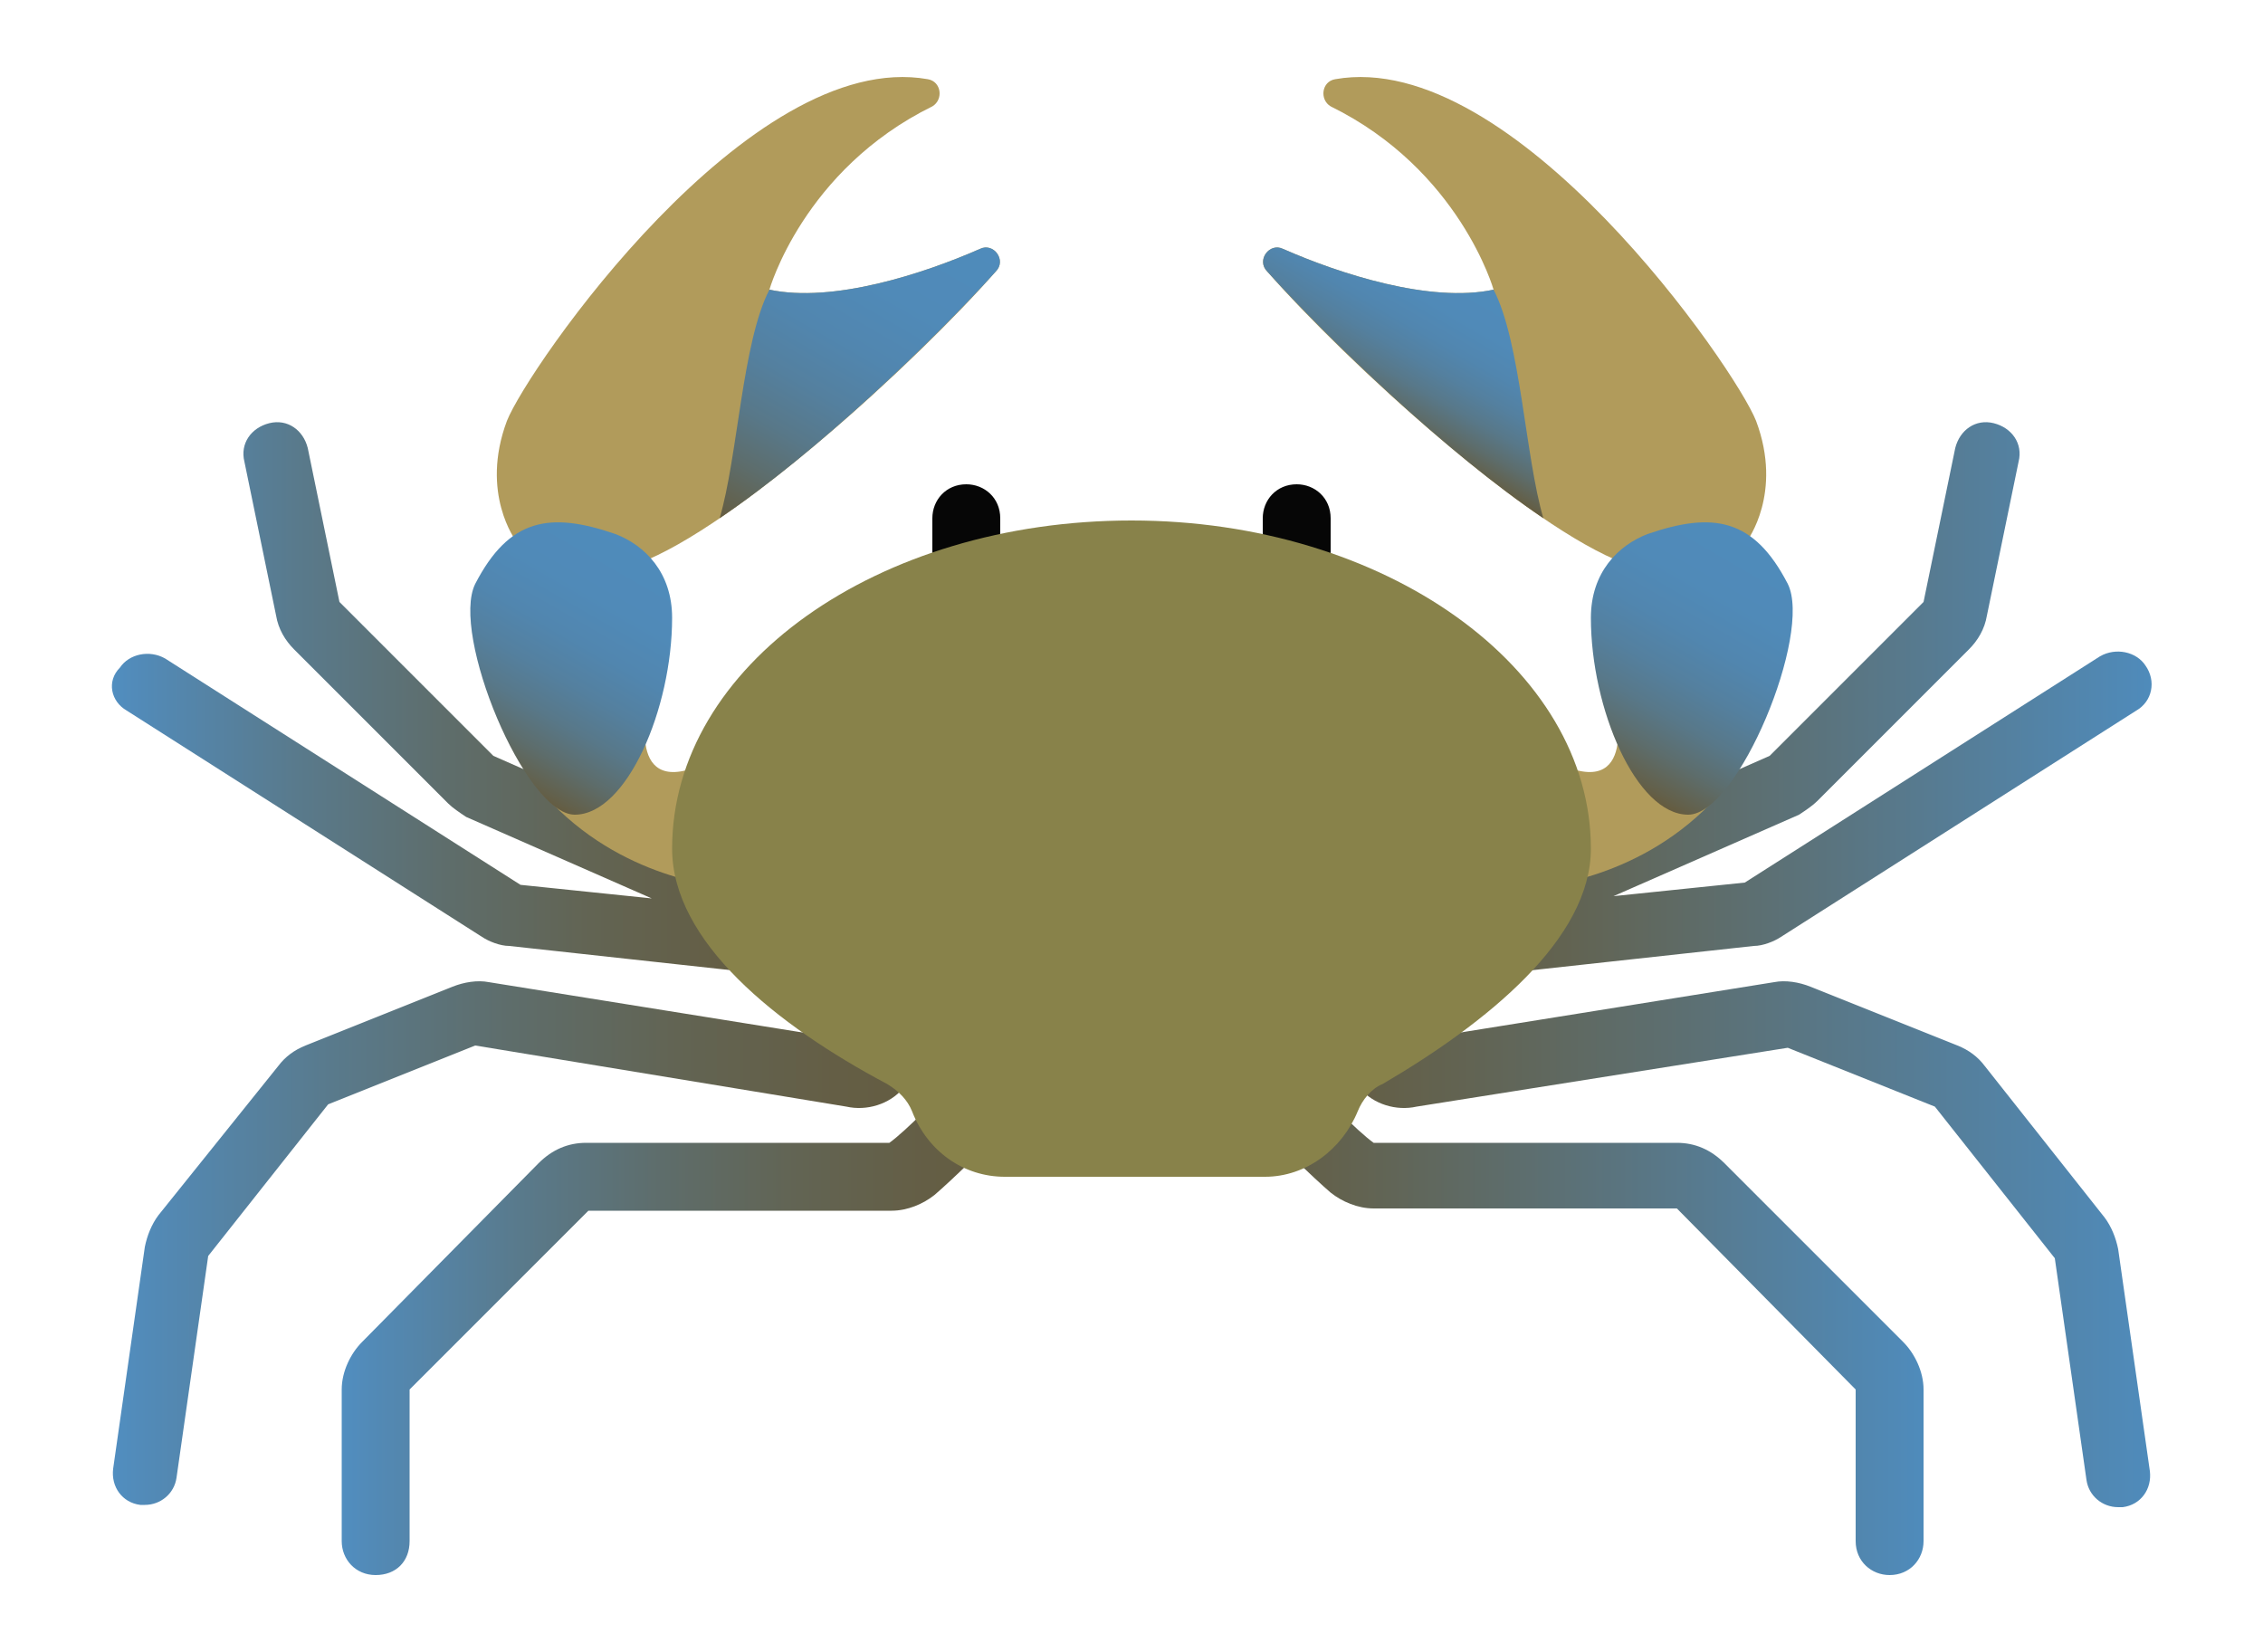 <?xml version="1.0" encoding="utf-8"?>
<!-- Generator: Adobe Illustrator 22.1.0, SVG Export Plug-In . SVG Version: 6.00 Build 0)  -->
<svg version="1.1" id="Capa_1" xmlns="http://www.w3.org/2000/svg" xmlns:xlink="http://www.w3.org/1999/xlink" x="0px" y="0px"
	 viewBox="0 0 100 73" style="enable-background:new 0 0 100 73;" xml:space="preserve">
<style type="text/css">
	.st0{fill:url(#SVGID_1_);}
	.st1{fill:url(#SVGID_2_);}
	.st2{fill:url(#SVGID_3_);}
	.st3{fill:#B19B5B;}
	.st4{fill:url(#SVGID_4_);}
	.st5{fill:url(#SVGID_5_);}
	.st6{fill:url(#SVGID_6_);}
	.st7{fill:url(#SVGID_7_);}
	.st8{fill:url(#SVGID_8_);}
	.st9{fill:url(#SVGID_9_);}
	.st10{fill:url(#SVGID_10_);}
	.st11{fill:#060606;}
	.st12{fill:#88824A;}
	.st13{display:none;}
	.st14{display:inline;}
	.st15{fill:#5B606C;}
	.st16{display:inline;fill:#C5C2C5;}
	.st17{display:inline;fill:#B2AFB1;}
	.st18{display:inline;fill:#A5A3A5;}
	.st19{display:inline;fill:#5B606C;}
	.st20{display:inline;fill:#484855;}
</style>
<g>
	<g>
		
			<linearGradient id="SVGID_1_" gradientUnits="userSpaceOnUse" x1="54.369" y1="42.129" x2="84.886" y2="42.129" gradientTransform="matrix(1 0 0 -1 0 100)">
			<stop  offset="0" style="stop-color:#655C40"/>
			<stop  offset="0.188" style="stop-color:#626351"/>
			<stop  offset="0.562" style="stop-color:#5A747F"/>
			<stop  offset="1" style="stop-color:#4F8BBB"/>
		</linearGradient>
		<path class="st0" d="M54.9,46.5c0.6-0.5,1.5-0.4,2,0.2c1.5,1.7,3.1,3.3,3.8,3.8h13.4c0.8,0,1.5,0.3,2.1,0.9l7.9,7.9
			c0.5,0.5,0.9,1.3,0.9,2.1v6.7c0,0.8-0.6,1.5-1.5,1.5c-0.8,0-1.5-0.6-1.5-1.5v-6.7l-7.9-8H60.7c-0.7,0-1.4-0.3-1.9-0.7
			c-0.7-0.6-2.5-2.3-4.1-4.1C54.2,48,54.3,47,54.9,46.5z"/>
		
			<linearGradient id="SVGID_2_" gradientUnits="userSpaceOnUse" x1="57.239" y1="45.144" x2="95.001" y2="45.144" gradientTransform="matrix(1 0 0 -1 0 100)">
			<stop  offset="0" style="stop-color:#655C40"/>
			<stop  offset="0.188" style="stop-color:#626351"/>
			<stop  offset="0.562" style="stop-color:#5A747F"/>
			<stop  offset="1" style="stop-color:#4F8BBB"/>
		</linearGradient>
		<path class="st1" d="M62.6,48.9c-0.9,0.2-1.9-0.1-2.5-0.8l-2.4-2.4c-0.6-0.6-0.6-1.5,0-2.1s1.5-0.6,2.1,0l2.4,2.4l16.2-2.6
			c0.5-0.1,1.1,0,1.6,0.2l6.5,2.6c0.5,0.2,0.9,0.5,1.2,0.9l5.3,6.7c0.3,0.4,0.5,0.9,0.6,1.4L95,65c0.1,0.8-0.4,1.5-1.2,1.6
			c-0.1,0-0.1,0-0.2,0c-0.7,0-1.3-0.5-1.4-1.2l-1.4-9.8l-5.3-6.7L79,46.3L62.6,48.9z"/>
		
			<linearGradient id="SVGID_3_" gradientUnits="userSpaceOnUse" x1="63.078" y1="69.091" x2="95.067" y2="69.091" gradientTransform="matrix(1 0 0 -1 0 100)">
			<stop  offset="0" style="stop-color:#655C40"/>
			<stop  offset="0.188" style="stop-color:#626351"/>
			<stop  offset="0.562" style="stop-color:#5A747F"/>
			<stop  offset="1" style="stop-color:#4F8BBB"/>
		</linearGradient>
		<path class="st2" d="M94.4,31.4l-15.7,10c-0.3,0.2-0.8,0.4-1.2,0.4l-12.8,1.4c-0.1,0-0.1,0-0.2,0c-0.7,0-1.4-0.6-1.4-1.3
			c-0.1-0.8,0.5-1.5,1.3-1.6h0.2c0-0.6,0.3-1.1,0.9-1.3l12.7-5.6l6.8-6.8l1.4-6.8c0.2-0.8,0.9-1.3,1.7-1.1c0.8,0.2,1.3,0.9,1.1,1.7
			l-1.4,6.8c-0.1,0.6-0.4,1.1-0.8,1.5l-6.7,6.7c-0.2,0.2-0.5,0.4-0.8,0.6l-8.2,3.6l5.8-0.6l15.7-10c0.7-0.4,1.6-0.2,2,0.4
			C95.3,30.1,95.1,31,94.4,31.4z"/>
	</g>
	<path class="st3" d="M71.4,31.3c0,0,1,4.4-3,2.2l-0.6,5.7c0,0,4.4-0.2,7.8-3.7C77.9,33.2,71.4,31.3,71.4,31.3z"/>
	<path class="st3" d="M77.2,23.9c0,0,1.6-2.1,0.4-5.3C76.7,16.3,66.9,2.1,59,3.5c-0.6,0.1-0.7,0.9-0.2,1.2c5.7,2.8,7.2,8.1,7.2,8.1
		c-2.8,0.6-6.8-0.7-9.3-1.8c-0.6-0.3-1.2,0.5-0.7,1c3.5,4,11.5,11.3,15.8,12.9L77.2,23.9z"/>
	
		<linearGradient id="SVGID_4_" gradientUnits="userSpaceOnUse" x1="61.056" y1="81.238" x2="64.894" y2="87.885" gradientTransform="matrix(1 0 0 -1 0 100)">
		<stop  offset="0" style="stop-color:#655C40"/>
		<stop  offset="3.084707e-02" style="stop-color:#63604A"/>
		<stop  offset="0.155" style="stop-color:#5D6D6C"/>
		<stop  offset="0.286" style="stop-color:#587889"/>
		<stop  offset="0.427" style="stop-color:#54809F"/>
		<stop  offset="0.58" style="stop-color:#5186AF"/>
		<stop  offset="0.755" style="stop-color:#508AB8"/>
		<stop  offset="1" style="stop-color:#4F8BBB"/>
	</linearGradient>
	<path class="st4" d="M56.7,11c2.5,1.1,6.5,2.4,9.3,1.8c1.2,2.3,1.4,7.4,2.2,10.1C63.9,20,58.7,15,56,12
		C55.5,11.5,56.1,10.7,56.7,11z"/>
	
		<linearGradient id="SVGID_5_" gradientUnits="userSpaceOnUse" x1="71.162" y1="65.759" x2="77.306" y2="76.4" gradientTransform="matrix(1 0 0 -1 0 100)">
		<stop  offset="0" style="stop-color:#655C40"/>
		<stop  offset="3.084707e-02" style="stop-color:#63604A"/>
		<stop  offset="0.155" style="stop-color:#5D6D6C"/>
		<stop  offset="0.286" style="stop-color:#587889"/>
		<stop  offset="0.427" style="stop-color:#54809F"/>
		<stop  offset="0.58" style="stop-color:#5186AF"/>
		<stop  offset="0.755" style="stop-color:#508AB8"/>
		<stop  offset="1" style="stop-color:#4F8BBB"/>
	</linearGradient>
	<path class="st5" d="M70.3,27.3c0-2,1.2-3.2,2.5-3.7c2.9-1,4.7-0.7,6.2,2.2C80.1,28,76.8,36,74.6,36C72.3,36,70.3,31.3,70.3,27.3z"
		/>
	<g>
		
			<linearGradient id="SVGID_6_" gradientUnits="userSpaceOnUse" x1="15.089" y1="42.129" x2="45.629" y2="42.129" gradientTransform="matrix(1 0 0 -1 0 100)">
			<stop  offset="0" style="stop-color:#518EC0"/>
			<stop  offset="4.289812e-02" style="stop-color:#528AB7"/>
			<stop  offset="0.256" style="stop-color:#597A8C"/>
			<stop  offset="0.464" style="stop-color:#5E6D6B"/>
			<stop  offset="0.661" style="stop-color:#626453"/>
			<stop  offset="0.845" style="stop-color:#645E45"/>
			<stop  offset="1" style="stop-color:#655C40"/>
		</linearGradient>
		<path class="st6" d="M45.1,46.5c-0.6-0.5-1.5-0.4-2,0.2c-1.5,1.7-3.1,3.3-3.8,3.8H25.9c-0.8,0-1.5,0.3-2.1,0.9L16,59.3
			c-0.5,0.5-0.9,1.3-0.9,2.1v6.7c0,0.8,0.6,1.5,1.5,1.5c0.9,0,1.5-0.6,1.5-1.5v-6.7l7.9-7.9h13.4c0.7,0,1.4-0.3,1.9-0.7
			c0.7-0.6,2.5-2.3,4.1-4.1C45.8,48,45.7,47,45.1,46.5z"/>
		
			<linearGradient id="SVGID_7_" gradientUnits="userSpaceOnUse" x1="4.976" y1="45.194" x2="42.739" y2="45.194" gradientTransform="matrix(1 0 0 -1 0 100)">
			<stop  offset="0" style="stop-color:#518EC0"/>
			<stop  offset="4.289812e-02" style="stop-color:#528AB7"/>
			<stop  offset="0.256" style="stop-color:#597A8C"/>
			<stop  offset="0.464" style="stop-color:#5E6D6B"/>
			<stop  offset="0.661" style="stop-color:#626453"/>
			<stop  offset="0.845" style="stop-color:#645E45"/>
			<stop  offset="1" style="stop-color:#655C40"/>
		</linearGradient>
		<path class="st7" d="M37.4,48.9c0.9,0.2,1.9-0.1,2.5-0.8l2.4-2.4c0.6-0.6,0.6-1.5,0-2.1s-1.5-0.6-2.1,0L37.8,46l-16.2-2.6
			c-0.5-0.1-1.1,0-1.6,0.2l-6.5,2.6c-0.5,0.2-0.9,0.5-1.2,0.9L7,53.7c-0.3,0.4-0.5,0.9-0.6,1.4L5,64.9c-0.1,0.8,0.4,1.5,1.2,1.6
			c0.1,0,0.1,0,0.2,0c0.7,0,1.3-0.5,1.4-1.2l1.4-9.8l5.3-6.7l6.5-2.6L37.4,48.9z"/>
		
			<linearGradient id="SVGID_8_" gradientUnits="userSpaceOnUse" x1="4.934" y1="69.091" x2="36.9" y2="69.091" gradientTransform="matrix(1 0 0 -1 0 100)">
			<stop  offset="0" style="stop-color:#518EC0"/>
			<stop  offset="4.289812e-02" style="stop-color:#528AB7"/>
			<stop  offset="0.256" style="stop-color:#597A8C"/>
			<stop  offset="0.464" style="stop-color:#5E6D6B"/>
			<stop  offset="0.661" style="stop-color:#626453"/>
			<stop  offset="0.845" style="stop-color:#645E45"/>
			<stop  offset="1" style="stop-color:#655C40"/>
		</linearGradient>
		<path class="st8" d="M5.6,31.4l15.7,10c0.3,0.2,0.8,0.4,1.2,0.4l12.8,1.4c0.1,0,0.1,0,0.2,0c0.7,0,1.4-0.6,1.4-1.3
			c0.1-0.8-0.5-1.5-1.3-1.6h-0.2c0-0.6-0.3-1.1-0.9-1.3l-12.7-5.6L15,26.6l-1.4-6.8c-0.2-0.8-0.9-1.3-1.7-1.1s-1.3,0.9-1.1,1.7
			l1.4,6.8c0.1,0.6,0.4,1.1,0.8,1.5l6.8,6.8c0.2,0.2,0.5,0.4,0.8,0.6l8.2,3.6L23,39.1l-15.7-10c-0.7-0.4-1.6-0.2-2,0.4
			C4.7,30.1,4.9,31,5.6,31.4z"/>
	</g>
	<path class="st3" d="M28.6,31.3c0,0-1,4.4,3,2.2l0.6,5.7c0,0-4.4-0.2-7.8-3.7C22.1,33.2,28.6,31.3,28.6,31.3z"/>
	<path class="st3" d="M22.8,23.9c0,0-1.6-2.1-0.4-5.3C23.3,16.3,33.1,2.1,41,3.5c0.6,0.1,0.7,0.9,0.2,1.2c-5.7,2.8-7.2,8.1-7.2,8.1
		c2.8,0.6,6.8-0.7,9.3-1.8c0.6-0.3,1.2,0.5,0.7,1c-3.5,4-11.5,11.3-15.8,12.9L22.8,23.9z"/>
	
		<linearGradient id="SVGID_9_" gradientUnits="userSpaceOnUse" x1="32.67" y1="76.651" x2="40.831" y2="90.786" gradientTransform="matrix(1 0 0 -1 0 100)">
		<stop  offset="0" style="stop-color:#655C40"/>
		<stop  offset="3.084707e-02" style="stop-color:#63604A"/>
		<stop  offset="0.155" style="stop-color:#5D6D6C"/>
		<stop  offset="0.286" style="stop-color:#587889"/>
		<stop  offset="0.427" style="stop-color:#54809F"/>
		<stop  offset="0.58" style="stop-color:#5186AF"/>
		<stop  offset="0.755" style="stop-color:#508AB8"/>
		<stop  offset="1" style="stop-color:#4F8BBB"/>
	</linearGradient>
	<path class="st9" d="M43.3,11c-2.5,1.1-6.5,2.4-9.3,1.8c-1.2,2.3-1.4,7.4-2.2,10.1C36.1,20,41.3,15,44,12
		C44.5,11.5,43.9,10.7,43.3,11z"/>
	
		<linearGradient id="SVGID_10_" gradientUnits="userSpaceOnUse" x1="21.956" y1="65.775" x2="27.895" y2="76.062" gradientTransform="matrix(1 0 0 -1 0 100)">
		<stop  offset="0" style="stop-color:#655C40"/>
		<stop  offset="3.084707e-02" style="stop-color:#63604A"/>
		<stop  offset="0.155" style="stop-color:#5D6D6C"/>
		<stop  offset="0.286" style="stop-color:#587889"/>
		<stop  offset="0.427" style="stop-color:#54809F"/>
		<stop  offset="0.58" style="stop-color:#5186AF"/>
		<stop  offset="0.755" style="stop-color:#508AB8"/>
		<stop  offset="1" style="stop-color:#4F8BBB"/>
	</linearGradient>
	<path class="st10" d="M29.7,27.3c0-2-1.2-3.2-2.5-3.7c-2.9-1-4.7-0.7-6.2,2.2C19.9,28,23.2,36,25.4,36C27.7,36,29.7,31.3,29.7,27.3
		z"/>
	<g>
		<path class="st11" d="M42.7,27.3c-0.8,0-1.5-0.6-1.5-1.5v-2.9c0-0.8,0.6-1.5,1.5-1.5c0.8,0,1.5,0.6,1.5,1.5v2.9
			C44.2,26.6,43.5,27.3,42.7,27.3z"/>
		<path class="st11" d="M57.3,27.3c-0.8,0-1.5-0.6-1.5-1.5v-2.9c0-0.8,0.6-1.5,1.5-1.5c0.8,0,1.5,0.6,1.5,1.5v2.9
			C58.7,26.6,58.1,27.3,57.3,27.3z"/>
	</g>
	<path class="st12" d="M70.3,37.5c0-8-9.1-14.5-20.3-14.5s-20.3,6.4-20.3,14.5c0,4.1,4.6,7.8,9.5,10.4c0.5,0.3,0.9,0.7,1.1,1.2l0,0
		c0.7,1.8,2.3,2.9,4.1,2.9h11.5c1.8,0,3.4-1.2,4.1-2.9l0,0c0.2-0.5,0.6-1,1.1-1.2C65.7,45.2,70.3,41.5,70.3,37.5z"/>
</g>
<g class="st13">
	<g class="st14">
		<path class="st15" d="M37.6,53.9c0.6,2.1-0.6,8-3.1,10.9c-0.1,0.1,9.3,0,14-6.2L37.6,53.9z"/>
		<path class="st15" d="M64,61.6c1.4,2,1.5,7.8,1.5,7.8c2.5-1.6,4.6-5.5,4.8-6.3L64,61.6z"/>
		<path class="st15" d="M71.7,41.4c0-2.9-1.9-8.5-4.7-10.9c-0.1-0.1,0,4.7-9.3,6.2c-8.5,1.4-7.8,4.7-7.8,4.7s-6.7-6.2-10.9-6.2
			c0,0,4.4,4,1.6,9.3L71.7,41.4z"/>
		<path class="st15" d="M1.9,35.2c0,0,7.8,11.4,7.8,15.5S1.9,66.2,1.9,66.2c6.7-1.4,15.5-14,15.5-14v-3.1
			C17.4,49.2,8.6,36.7,1.9,35.2z"/>
	</g>
	<path class="st16" d="M98.1,49.2c0,0-14.1-10.9-29.5-10.9c-24.6,0-39.9,10.9-51.2,10.9l0,0c-0.9,0-1.6,0.7-1.6,1.6
		c0,0.9,0.7,1.6,1.6,1.6l0,0c11.2,0,26.6,10.9,51.2,10.9c15.4,0,25.2-7.8,29.5-7.8l-4.7-3.1L98.1,49.2z"/>
	<path class="st17" d="M68.6,63.2c3.2,0,6.1-0.3,8.8-0.9L73.3,57c-20.2,3.1-17.1-7.8-38-0.2C44.1,59.8,54.9,63.2,68.6,63.2z"/>
	<path class="st18" d="M80.4,55.1c-1.1-3.1,0.1-6,0.5-6.8c0.1-0.2,0.3-0.4,0.4-0.7c4.4,0.8,9.1,1.5,16.8,1.5
		c0,0-14.1-10.9-29.5-10.9c-24.6,0-39.9,10.9-51.2,10.9l0,0c-0.9,0-1.6,0.7-1.6,1.6c7.8,0,32.6-4.7,49.6-4.7c2.9,0,5.4,0.1,7.6,0.4
		c-1.5,3.6-2.8,11.3,2,16.2c1.4-0.2,2.7-0.4,3.9-0.7l-0.1-0.1c-7.3-4.7-2.7-14.9-2.6-15l0,0c0.6,0.1,1.1,0.2,1.7,0.3
		c-0.6,1.2-2,4.9-0.5,9.1c0.7,2,2,3.7,3.8,5.2c1.3-0.4,2.5-0.7,3.6-1.2C82.7,58.8,81.1,57.1,80.4,55.1z"/>
	<path class="st19" d="M46.9,46.1c-0.1,0,10.9,6.2,15.5,7.8c2.8,0.9,6.2,0,6.2,0s0-3.1,1.6-4.7C70.2,49.2,52.6,43,46.9,46.1z"/>
	<circle class="st20" cx="86.4" cy="48.4" r="2.3"/>
</g>
</svg>
